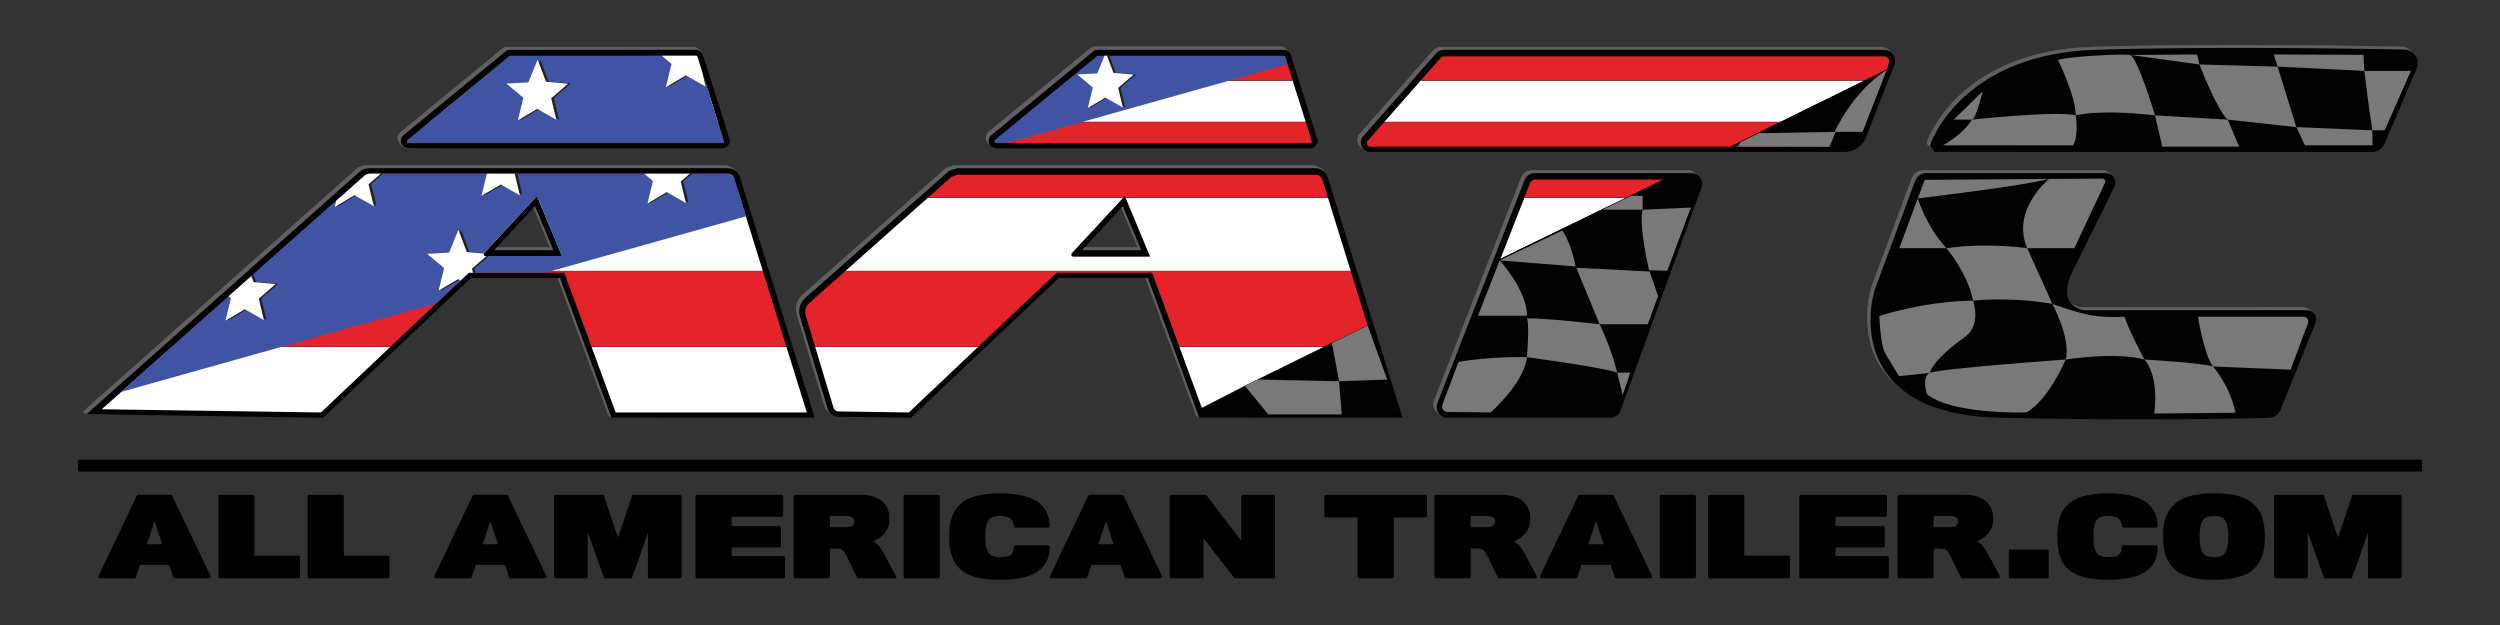 <?xml version="1.0" encoding="UTF-8"?>
<svg id="New_Vector_Outlined" data-name="New Vector Outlined" xmlns="http://www.w3.org/2000/svg" xmlns:xlink="http://www.w3.org/1999/xlink" viewBox="0 0 1152 288">
  <rect x="0" y="0" width="1152" height="288" fill="#333333" stroke="none"/>
  <defs>
    <style>
      .cls-1 {
        stroke: #606262;
      }

      .cls-1, .cls-2, .cls-3, .cls-4, .cls-5, .cls-6 {
        stroke-miterlimit: 10;
      }

      .cls-1, .cls-3, .cls-4, .cls-5 {
        stroke-width: .25px;
      }

      .cls-1, .cls-5 {
        fill: #606060;
      }

      .cls-7, .cls-2 {
        fill: #fff;
      }

      .cls-8 {
        clip-path: url(#clippath-2);
      }

      .cls-9, .cls-3 {
        fill: #020202;
      }

      .cls-2, .cls-6 {
        stroke: #221f1f;
        stroke-width: .1px;
      }

      .cls-10 {
        clip-path: url(#clippath-1);
      }

      .cls-3, .cls-4 {
        stroke: #000;
      }

      .cls-4, .cls-11 {
        fill: none;
      }

      .cls-12 {
        clip-path: url(#clippath);
      }

      .cls-13 {
        fill: #221f1f;
      }

      .cls-5 {
        stroke: #606060;
      }

      .cls-6 {
        fill: #e4232b;
      }

      .cls-14 {
        fill: #4153a3;
      }

      .cls-15 {
        fill: #7a797a;
      }
    </style>
    <clipPath id="clippath">
      <path class="cls-11" d="m458.62,64.64l46.92-38.54c.13-.1.29-.16.45-.16h85.63c.31,0,.59.2.68.5l12.13,38.54c.14.46-.2.93-.68.93h-144.68c-.67,0-.97-.84-.45-1.27Zm-86.84,125.42h-88.07l-23.68-64.39h-44.04l-68.09,64.39-101.02-1.48,120.57-107.01c.76-.67,1.64-1.53,2.65-1.53h165.66c1.36,0,2.25,1.37,2.65,2.66l33.37,107.35Zm-112.68-71.79l-11.66-27.94-24.4,26.32c-.57.62-.13,1.62.71,1.62h35.35Zm-70.9-52.36h144.68c.48,0,.83-.47.68-.93l-12.13-38.54c-.17-.38-.37-.75-.68-.75l-85.63.25c-.17,0-.33.06-.45.16l-46.92,38.54c-.52.43-.22,1.27.45,1.27Zm454.46,124.15h-88.07l-23.68-64.39h-44.04l-68.09,64.39-32.42-.48c-1.06-.02-1.99-.72-2.29-1.73l-12.79-42.48c-.62-2.07.01-4.31,1.63-5.74l65.42-58.06c.95-.36,1.8-.68,2.75-1.04h165.26c1.36,0,2.56.88,2.96,2.18l33.37,107.35Zm-112.68-71.79l-11.66-27.94-24.4,26.32c-.57.62-.13,1.62.71,1.62h35.35Zm327.39-55.64l13.04-33.35c.63-1.6-.55-3.33-2.27-3.33h-202.54c-.7,0-1.37.3-1.83.83l-33.51,38.09c-.93,1.06-.18,2.72,1.23,2.72h218.65c3.2,0,6.08-1.96,7.25-4.95Zm-190.33,127.43h75.08c.94,0,1.79-.59,2.11-1.48l37.35-102.83c.53-1.46-.55-3.01-2.11-3.01h-72.24c-.92,0-1.75.57-2.09,1.43l-40.19,102.83c-.57,1.47.51,3.06,2.09,3.06Zm426.07-122.48c1.44,0,2.73-.86,3.3-2.18l14.75-34.57c1-2.34-.66-4.94-3.2-4.99-19.72-.37-90.49-1.52-142.24.11-56.25,1.77-71.38,36.02-73.3,41.02-.12.32.14.61.49.61h200.2Zm-205.44,15.17c-1.13,0-2.14.7-2.54,1.77l-18.59,50.02s-17.27,53.8,54.77,55.52c63.78,1.53,113.64.35,124.23.06,1.31-.04,2.4-.84,2.89-2.06l16.09-40.01c.41-1.03-.34-2.15-1.46-2.15h-103.26s-16.78-2.47-6.91-22.2c7.87-15.74,16.05-32.41,19.04-38.53.56-1.14-.29-2.42-1.55-2.42h-82.71Z"/>
    </clipPath>
    <clipPath id="clippath-1">
      <path class="cls-11" d="m458.62,64.39l46.92-38.54c.13-.1.29-.16.45-.16h85.63c.31,0,.59.2.68.5l12.13,38.79c.14.46-.2.93-.68.93h-144.15c-.53,0-1.04.1-1.28-.26-.25-.37-.04-.95.3-1.26Zm-86.76,125.67h-88.07l-23.68-64.39h-44.04c-4.99,4.7-9.97,9.39-14.96,14.09-17.71,16.68-35.42,33.36-53.13,50.05-33.67-.49-67.35-.99-101.02-1.48l120.57-107.01c.76-.67,1.79-1.27,2.8-1.27h165.51c1.36,0,2.07.64,2.47,1.93l33.55,108.08Zm-112.95-72.04l-11.47-27.68-24.17,26.07c-.57.62-.37,1.62.47,1.62h35.16Zm-70.71-52.11h144.68c.48,0,.83-.47.68-.93l-12.2-38.85c-.09-.3-.3-.44-.61-.44h-85.63c-.17,0-.33.06-.45.16l-46.92,38.79c-.52.43-.22,1.27.45,1.27Zm454.46,123.9h-88.07l-23.68-64.39h-44.04l-68.09,64.39-32.42-.48c-1.06-.02-1.99-.72-2.29-1.73l-12.79-42.48c-.62-2.07.01-4.31,1.63-5.74l65.42-58.06c.95-.36,1.8-.68,2.75-1.04h165.26c1.36,0,2.56.88,2.96,2.18l33.37,107.35Zm-112.68-71.79l-11.66-27.94-24.4,26.32c-.57.62-.13,1.62.71,1.62h35.35Zm327.39-55.64l13.04-33.35c.63-1.6-.55-3.33-2.27-3.33h-202.54c-.7,0-1.37.3-1.83.83l-33.51,38.09c-.93,1.06-.18,2.72,1.23,2.72h218.65c3.2,0,6.08-1.96,7.25-4.95Zm-190.33,127.43h75.08c.94,0,1.79-.59,2.11-1.48l37.35-102.83c.53-1.46-.55-3.01-2.11-3.01h-72.24c-.92,0-1.75.57-2.09,1.43l-40.19,102.83c-.57,1.47.51,3.06,2.09,3.06Zm426.07-122.48c1.44,0,2.73-.86,3.3-2.18l14.75-34.57c1-2.34-.66-4.94-3.2-4.99-19.72-.37-90.49-1.52-142.24.11-56.25,1.77-71.38,36.02-73.3,41.02-.12.32.14.61.49.61h200.2Zm-205.44,15.17c-1.13,0-2.14.7-2.54,1.77l-18.59,50.02s-17.27,53.8,54.77,55.52c63.78,1.53,113.64.35,124.23.06,1.31-.04,2.4-.84,2.89-2.06l16.09-40.01c.41-1.03-.34-2.15-1.46-2.15h-103.26s-16.78-2.47-6.91-22.2c7.87-15.74,16.05-32.41,19.04-38.53.56-1.14-.29-2.42-1.55-2.42h-82.71Z"/>
    </clipPath>
    <clipPath id="clippath-2">
      <path class="cls-3" d="m1065.75,147.8l-16.09,40.01c-.49,1.22-1.58,2.02-2.89,2.06-10.59.29-60.44,1.47-124.23-.06-72.04-1.73-54.77-55.52-54.77-55.52l18.59-50.02c.39-1.06,1.41-1.76,2.54-1.76h82.71c1.26,0,2.11,1.29,1.55,2.42-2.99,6.11-11.17,22.79-19.04,38.53-9.87,19.74,6.91,22.2,6.91,22.2h103.26c1.11,0,1.87,1.12,1.46,2.15Zm43.44-122.22c-19.72-.37-90.49-1.52-142.24.11-56.25,1.77-71.38,36.02-73.3,41.02-.12.32.14.61.49.61h200.2c1.44,0,2.73-.86,3.3-2.18l14.75-34.57c1-2.34-.66-4.94-3.2-4.99Zm-328.49,56.91h-13.48l-77.18,37.49-25.49,65.09c-.57,1.47,2.15,4.73,3.73,4.73h75.08c.94,0,1.79-.59,2.11-1.48l37.35-102.83c.53-1.46-.55-3.01-2.11-3.01Zm17.32-15.17h53.35c3.2,0,6.08-1.96,7.25-4.95l12.06-30.85-72.66,35.79Zm-244.59,120.98l1.07,2.67h57.69l32.68.28-14.67-41.25-55.19,27.19-21.58,11.11Z"/>
    </clipPath>
  </defs>
  <g>
    <g>
      <path d="m80.53,266.47c-.31,0-.59-.2-.69-.49l-1.9-5.69h-13.44l-1.9,5.69c-.1.3-.38.49-.69.49h-15.86c-.25,0-.48-.13-.61-.34s-.15-.47-.04-.7l17.66-37.01c.12-.25.37-.41.65-.41h14.96c.28,0,.53.16.65.41l17.71,37c.11.22.09.49-.04.7s-.36.34-.61.34h-15.86Zm-5.77-15.67l-3.54-10.54-3.54,10.54h7.08Z"/>
      <path d="m1091.87,266.47c-.4,0-.72-.32-.72-.72v-20.17l-7.26,20.42c-.1.29-.38.48-.68.48h-11.73c-.31,0-.58-.19-.68-.48l-7.37-20.74v20.49c0,.4-.32.72-.72.72h-14.06c-.4,0-.72-.32-.72-.72v-37c0-.4.32-.72.72-.72h21.57c.31,0,.59.2.69.49l6.45,19.21,6.45-19.21c.1-.29.38-.49.69-.49h21.46c.4,0,.72.32.72.72v37c0,.4-.32.72-.72.72h-14.06Z"/>
      <path d="m101.29,266.47c-.4,0-.72-.32-.72-.72v-37c0-.4.32-.72.72-.72h15.23c.4,0,.72.32.72.72v27.29h20.32c.4,0,.72.32.72.72v8.99c0,.4-.32.72-.72.72h-36.27Z"/>
      <path d="m142.47,266.47c-.4,0-.72-.32-.72-.72v-37c0-.4.32-.72.72-.72h15.23c.4,0,.72.32.72.72v27.29h20.32c.4,0,.72.32.72.72v8.99c0,.4-.32.72-.72.72h-36.26Z"/>
      <path d="m235.27,266.47c-.31,0-.59-.2-.69-.49l-1.9-5.69h-13.44l-1.9,5.69c-.1.3-.38.49-.69.49h-15.86c-.25,0-.48-.13-.61-.34s-.15-.47-.04-.7l17.66-37c.12-.25.37-.41.65-.41h14.96c.28,0,.53.16.65.41l17.71,37c.11.22.09.49-.04.7s-.36.34-.61.34h-15.86Zm-5.77-15.67l-3.54-10.54-3.54,10.54h7.08Z"/>
      <path d="m299.28,266.47c-.4,0-.72-.32-.72-.72v-20.18l-7.26,20.42c-.1.29-.38.48-.68.48h-11.73c-.31,0-.58-.19-.68-.48l-7.37-20.74v20.5c0,.4-.32.72-.72.72h-14.06c-.4,0-.72-.32-.72-.72v-37c0-.4.32-.72.72-.72h21.57c.31,0,.59.2.69.49l6.45,19.21,6.45-19.21c.1-.29.38-.49.69-.49h21.46c.4,0,.72.32.72.72v37c0,.4-.32.72-.72.72h-14.06Z"/>
      <path d="m321.19,266.47c-.4,0-.72-.32-.72-.72v-37c0-.4.32-.72.72-.72h38.96c.4,0,.72.32.72.72v8.67c0,.4-.32.72-.72.72h-23.01v4.31h22.01c.4,0,.72.32.72.72v8.36c0,.4-.32.72-.72.72h-22.01v4h23.86c.4,0,.72.32.72.72v8.77c0,.4-.32.72-.72.72h-39.81Z"/>
      <path d="m395.56,266.47c-.28,0-.53-.16-.65-.41l-4.81-9.89c-1.54-3.18-2.36-3.45-5.85-3.45h-1.86v13.03c0,.4-.32.72-.72.72h-15.23c-.4,0-.72-.32-.72-.72v-37c0-.4.32-.72.72-.72h30.08c8.61,0,13.36,3.97,13.36,11.19,0,4.61-2.59,8.11-7.51,10.2,1.9,1.15,3.39,2.81,4.62,5.11l5.87,10.89c.12.22.11.5-.02.71s-.37.35-.62.35h-16.65Zm-5.81-23.55c2.64,0,3.98-.88,3.98-2.61s-1.34-2.5-3.98-2.5h-7.37v5.11h7.37Z"/>
      <rect x="416.39" y="228.02" width="16.67" height="38.45" rx=".72" ry=".72"/>
      <path d="m460.86,267.16c-16.92,0-23.51-5.58-23.51-19.91s7.03-19.92,23.51-19.92c15.09,0,22.56,4.93,22.82,15.08,0,.2-.07.38-.21.52-.14.14-.32.22-.52.22h-15.02c-.38,0-.69-.29-.72-.67-.25-3.35-2.08-4.72-6.31-4.72-4.67,0-6.89,1.41-6.89,9.43s2.22,9.53,6.89,9.53,5.98-.94,6.25-4.78c.03-.38.34-.67.72-.67h15.12c.19,0,.38.08.52.22.14.14.21.33.21.52-.2,10.33-7.47,15.14-22.87,15.14Z"/>
      <path d="m518.95,266.47c-.31,0-.59-.2-.69-.49l-1.9-5.69h-13.44l-1.9,5.69c-.1.3-.38.49-.69.49h-15.86c-.25,0-.48-.13-.61-.34s-.15-.47-.04-.7l17.66-37c.12-.25.37-.41.65-.41h14.96c.28,0,.53.16.65.41l17.71,37c.11.22.09.49-.04.7s-.36.34-.61.34h-15.86Zm-5.77-15.67l-3.54-10.54-3.54,10.54h7.08Z"/>
      <path d="m569.26,266.47c-.22,0-.43-.1-.57-.28l-14.14-18.21v17.77c0,.4-.32.72-.72.72h-14.11c-.4,0-.72-.32-.72-.72v-37c0-.4.32-.72.72-.72h15.7c.23,0,.44.11.57.28l15.99,20.88v-20.44c0-.4.32-.72.72-.72h14.11c.4,0,.72.32.72.72v37c0,.4-.32.72-.72.72h-17.55Z"/>
      <path d="m626.31,266.47c-.4,0-.72-.32-.72-.72v-27.3h-14.6c-.4,0-.72-.32-.72-.72v-8.98c0-.4.32-.72.72-.72h45.83c.4,0,.72.32.72.72v8.98c0,.4-.32.72-.72.72h-14.56v27.3c0,.4-.32.72-.72.72h-15.23Z"/>
      <path d="m690.86,266.47c-.28,0-.53-.16-.65-.41l-4.81-9.89c-1.54-3.18-2.36-3.45-5.85-3.45h-1.87v13.03c0,.4-.32.72-.72.72h-15.23c-.4,0-.72-.32-.72-.72v-37c0-.4.32-.72.72-.72h30.08c8.62,0,13.36,3.97,13.36,11.19,0,4.61-2.59,8.11-7.51,10.2,1.9,1.15,3.39,2.81,4.62,5.11l5.87,10.89c.12.22.11.5-.02.71s-.37.35-.62.35h-16.65Zm-5.82-23.55c2.64,0,3.98-.88,3.98-2.61s-1.34-2.5-3.98-2.5h-7.36v5.11h7.36Z"/>
      <path d="m744.77,266.47c-.31,0-.59-.2-.69-.49l-1.9-5.69h-13.44l-1.9,5.69c-.1.3-.38.49-.69.49h-15.86c-.25,0-.48-.13-.61-.34s-.15-.47-.04-.7l17.66-37c.12-.25.37-.41.65-.41h14.96c.28,0,.53.16.65.41l17.71,37c.11.22.09.49-.04.7s-.36.34-.61.34h-15.86Zm-5.77-15.67l-3.54-10.54-3.54,10.54h7.08Z"/>
      <rect x="764.8" y="228.02" width="16.67" height="38.45" rx=".72" ry=".72"/>
      <path d="m787.81,266.47c-.4,0-.72-.32-.72-.72v-37c0-.4.32-.72.72-.72h15.23c.4,0,.72.32.72.72v27.29h20.32c.4,0,.72.32.72.72v8.99c0,.4-.32.72-.72.72h-36.26Z"/>
      <path d="m829.83,266.47c-.4,0-.72-.32-.72-.72v-37c0-.4.32-.72.72-.72h38.96c.4,0,.72.32.72.72v8.67c0,.4-.32.72-.72.72h-23.01v4.31h22.01c.4,0,.72.32.72.72v8.36c0,.4-.32.72-.72.72h-22.01v4h23.85c.4,0,.72.32.72.72v8.77c0,.4-.32.72-.72.72h-39.8Z"/>
      <path d="m904.21,266.47c-.28,0-.53-.16-.65-.41l-4.81-9.89c-1.54-3.18-2.36-3.45-5.85-3.45h-1.87v13.02c0,.4-.32.72-.72.72h-15.23c-.4,0-.72-.32-.72-.72v-37c0-.4.32-.72.72-.72h30.08c8.62,0,13.36,3.97,13.36,11.19,0,4.61-2.59,8.11-7.51,10.2,1.9,1.15,3.39,2.81,4.62,5.11l5.87,10.89c.12.22.11.5-.02.71s-.37.35-.62.35h-16.65Zm-5.82-23.55c2.64,0,3.98-.88,3.98-2.61s-1.34-2.5-3.98-2.5h-7.36v5.11h7.36Z"/>
      <rect x="925.67" y="253.24" width="18.37" height="13.24" rx=".72" ry=".72"/>
      <path d="m971.46,267.16c-16.92,0-23.51-5.58-23.51-19.91s7.03-19.92,23.51-19.92c15.09,0,22.56,4.93,22.82,15.08,0,.2-.07.38-.21.52-.14.14-.32.22-.52.22h-15.02c-.38,0-.69-.29-.72-.67-.25-3.35-2.08-4.72-6.31-4.72-4.67,0-6.89,1.41-6.89,9.43s2.22,9.53,6.89,9.53,5.98-.94,6.25-4.78c.03-.38.34-.67.72-.67h15.12c.19,0,.38.08.52.22.14.14.21.33.21.52-.21,10.33-7.48,15.14-22.88,15.14Z"/>
      <path d="m1020.25,267.16c-16.7,0-23.51-5.77-23.51-19.91s7.03-19.92,23.51-19.92,23.4,5.77,23.4,19.92-6.78,19.91-23.4,19.91Zm-.05-29.39c-4.39,0-6.63,1.46-6.63,9.43s2.23,9.53,6.63,9.53,6.63-1.47,6.63-9.53-2.23-9.43-6.63-9.43Z"/>
    </g>
    <rect x="36" y="211.8" width="1080" height="5.48"/>
  </g>
  <g>
    <g>
      <g>
        <path class="cls-1" d="m594.25,24.44c-.98-1-2.46-2.94-3.95-2.94h-85.62s0,0-.01,0l-.53.06c-.58.07-1.13.3-1.59.67l-46.97,38.58c-1.35,1.1-1.69,3.09-.65,4.61.66.97,2.2,2.23,3.58,2.52l144.77.17c.28,0,.57-.09.86-.25,1.43-.76,2.18-2.39,1.97-4v-.07"/>
        <path class="cls-1" d="m333.99,76.29h-165.26c-1.68,0-3.29.62-4.55,1.73l-125.8,111.65s1.44,1.13,1.45,1.13c53.25.77,103.74.41,107.67.47,22.7-21.47,45.4-42.93,68.1-64.4h41.06l23.68,64.39s1.45,1.11,1.45,1.11c30.94-.02,61.27-1.13,92.2-1.11-11.49-36.96-22.97-73.92-34.46-110.87-.76-2.45-2.99-4.09-5.55-4.09Zm-80.43,37.74h-27.26l18.8-20.28,8.46,20.28Z"/>
        <path class="cls-1" d="m187.43,68.25l145.07-1.7c1.09,0,1.04.03,1.69-.86l.91-1.74-11.41-39.25c-.46-1.42-2.91-2.99-4.41-2.99h-85.62l-.34.04c-.7.08-1.37.36-1.92.81l-46.84,38.46h0c-1.11.92-1.53,2.45-1.05,3.81.49,1.36,2.48,3.42,3.93,3.42Z"/>
        <path class="cls-1" d="m604.85,76.29h-165.25l-3.72,1.23-66.26,58.57c-2.4,2.13-3.35,5.49-2.42,8.56l12.79,42.48c.65,2.15,2.61,3.62,4.85,3.66l33.52.49,68.1-64.4h41.06l23.68,64.39c.28.27,1.1.83,1.46,1.11,30.91,0,61.28-1.11,92.19-1.11-11.24-36.91-22.48-73.82-33.72-110.72-.76-2.45-3.74-4.24-6.3-4.24Zm-80.42,37.74h-27.27l18.8-20.28,8.46,20.28Z"/>
        <path class="cls-5" d="m870.92,23.96c-.96-1.41-2.55-2.25-4.26-2.25h-202.54c-1.47,0-2.88.63-3.87,1.75l-33.51,38.08c-1.15,1.3-1.42,3.09-.71,4.67s2.55,3.21,4.28,3.21l218.34-.65c4.35,0,8.19-2.62,9.78-6.67l13.04-33.36c.62-1.59.41-3.37-.55-4.79Z"/>
        <path class="cls-1" d="m777.99,78.51h-72.24c-2.06,0-3.87,1.24-4.62,3.15l-40.18,102.83c-.6,1.52-.41,3.24.51,4.6.62.92,2.93,2.53,3.32,2.74.97.51.33-.57.77-.57h75.08c2.09,0,3.96-1.32,4.66-3.26l37.35-102.83c.55-1.52,1.61-1.92.68-3.25-.92-1.32-3.72-3.4-5.34-3.4Z"/>
        <path class="cls-1" d="m1111.87,24.44c-1.73-1.73-3.25-2.81-5.34-2.85-20.29-.39-90.52-1.54-142.37.11-58.4,1.84-74.15,38.58-75.76,42.78l-.46,1.72,3.52,3.59,200.17-1.03c2.53,0,4.8-1.5,5.8-3.83l14.75-34.57c.83-1.94,1.18-4.44-.31-5.93Z"/>
        <path class="cls-1" d="m1061.57,141.66l-102.85.03s-4.88-.82-6.83-4.62c-1.62-3.16-.95-7.89,1.95-13.69,7.87-15.75,16.06-32.43,19.05-38.54.67-1.37,1.39-2.81.33-3.9-1.17-1.19-2.77-2.44-4.32-2.44h-82.71c-2.25,0-4.29,1.42-5.09,3.53l-18.62,50.14c-.28.87-6.72,21.55,5.32,38.48,9.29,13.06,26.77,19.99,51.97,20.59,24.1.58,46.18.77,64.95.77,29.72,0,51.19-.49,59.42-.71,2.39-.07,4.43-1.51,5.33-3.76l16.09-40.01c.53-1.32,1.23-2.47.21-3.46-1.15-1.12-2.76-2.42-4.19-2.42Z"/>
      </g>
      <g>
        <path class="cls-9" d="m459.18,68.34h144.51c1.08,0,2.12-.52,2.76-1.4l.53-1c.25-.48.3-1.04.14-1.56l-12.29-39.06c-.46-1.42-1.77-2.38-3.27-2.38h-85.63s-1.39.16-1.39.16c-.02,0-.04.01-.05.02l-47.64,39.13c-1.35,1.1-1.69,3.09-.65,4.61.66.97,1.82,1.47,2.99,1.47Zm141.78-5.43h-.31"/>
        <path class="cls-9" d="m335.4,77.52h-165.26c-1.68,0-3.29.62-4.55,1.73l-125.8,111.65,109.12,1.6,68.1-64.4h41.06l23.68,64.39h93.65l-34.46-110.87c-.76-2.45-2.99-4.09-5.55-4.09Zm-80.43,37.75h-27.26l18.8-20.28,8.46,20.28Z"/>
        <path class="cls-9" d="m188.34,68.34h144.49c1.09,0,2.13-.53,2.77-1.41l.63-1.2c.18-.34.22-.75.1-1.12l-12.37-39.28c-.46-1.42-1.77-2.38-3.27-2.38h-85.09l-1.05.06-.87.1s-.03,0-.05.02l-47.66,39.13h0c-1.35,1.11-1.68,3.11-.62,4.63.67.96,1.83,1.45,3,1.45Z"/>
        <path class="cls-9" d="m606.27,77.52h-165.25l-3.72,1.23-66.26,58.57c-2.4,2.13-3.35,5.49-2.42,8.56l12.79,42.48c.65,2.15,2.61,3.62,4.85,3.66l33.52.49,68.1-64.4h41.06l23.68,64.39h93.65l-34.46-110.87c-.76-2.45-2.99-4.09-5.56-4.09Zm-80.42,37.75h-27.27l18.8-20.28,8.46,20.28Z"/>
        <path class="cls-9" d="m872.34,25.19c-.96-1.41-2.55-2.25-4.26-2.25h-202.54c-1.47,0-2.88.63-3.87,1.75l-33.51,38.08c-1.15,1.3-1.42,3.09-.71,4.67s2.23,2.56,3.97,2.56h218.65c4.35,0,8.19-2.62,9.78-6.67l13.04-33.36c.62-1.59.41-3.37-.55-4.79Z"/>
        <path class="cls-9" d="m779.4,79.75h-72.24c-2.06,0-3.87,1.24-4.62,3.15l-40.18,102.83c-.6,1.52-.41,3.24.51,4.6.92,1.35,2.46,2.16,4.1,2.16h75.08c2.09,0,3.96-1.32,4.66-3.26l37.35-102.83c.55-1.52.33-3.21-.6-4.54-.92-1.32-2.44-2.11-4.06-2.11Z"/>
        <path class="cls-9" d="m1113.09,25.7c-1.13-1.76-3.06-2.83-5.15-2.87-20.29-.39-90.52-1.54-142.37.11-58.4,1.84-74.15,38.58-75.76,42.78l-.46,1.72,2.07,2.56h201.62c2.53,0,4.8-1.5,5.8-3.83l14.75-34.57c.83-1.94.64-4.14-.5-5.91Z"/>
        <path class="cls-9" d="m1062.99,142.9l-102.85.03s-4.88-.82-6.83-4.62c-1.62-3.16-.95-7.89,1.95-13.69,7.87-15.75,16.06-32.43,19.05-38.54.67-1.37.59-2.96-.21-4.25-.82-1.31-2.23-2.09-3.78-2.09h-82.71c-2.25,0-4.29,1.42-5.09,3.53l-18.62,50.14c-.28.87-6.72,21.55,5.32,38.48,9.29,13.06,26.77,19.99,51.97,20.59,24.1.58,46.18.77,64.95.77,29.72,0,51.19-.49,59.42-.71,2.39-.07,4.43-1.51,5.33-3.76l16.09-40.01c.53-1.32.37-2.82-.42-4-.8-1.18-2.13-1.88-3.55-1.88Z"/>
      </g>
    </g>
    <g class="cls-12">
      <rect class="cls-2" x="41.39" y="159.79" width="623.7" height="30.29"/>
      <rect class="cls-2" x="41.39" y="91.12" width="747.73" height="33.77"/>
      <rect class="cls-2" x="41.39" y="37.08" width="824.33" height="19.14"/>
      <rect class="cls-6" x="41.39" y="124.89" width="674.31" height="34.9"/>
      <rect class="cls-6" x="41.39" y="56.22" width="779.75" height="34.9"/>
      <rect class="cls-6" x="41.39" y="24.7" width="836.18" height="12.38"/>
    </g>
    <g class="cls-10">
      <path class="cls-14" d="m55.88,180.56L629.83,19.34l-400.32,5.36s-60.95,52.34-63.91,54.56c-2.96,2.22-109.71,101.3-109.71,101.3Z"/>
      <g id="Star_Group_2" data-name="Star Group 2">
        <path class="cls-13" d="m322.09,25.43s.62,3.76.7,4.19l2.32,8.27c.03.11.49,1.49.39,1.43l-8.14-4.67s-.09-.02-.13,0l-8.94,5.27c-.1.06-.21-.03-.19-.14l2.55-10.37s0-.09-.04-.13c-.03-.02-4.39-3.69-4.41-3.71"/>
        <path class="cls-7" d="m321.53,25.69s.18.24.17.24c0,0,1.06,3.71,1.05,3.74,0,.02,0,.04,0,.07l2.36,9.91c.03.11-.09.19-.18.14l-8.78-5.03s-.09-.02-.13,0l-8.94,5.27c-.1.06-.21-.03-.19-.14l2.55-10.37s0-.1-.04-.13c-.12-.1-4.29-3.61-4.41-3.71"/>
        <g>
          <path class="cls-13" d="m239.88,55.08l2.46-10.02s0-.09-.04-.12l-7.55-6.34c-.08-.07-.04-.21.07-.21l9.77-.56s.09-.03.11-.08l4.11-10.1c.04-.1.19-.1.23,0l3.73,9.86s.06.07.1.08l9.84.84c.11,0,.15.14.07.21l-7.54,6.51s-.05.08-.04.12l2.28,9.57c.02.1-.09.19-.18.13l-8.48-4.86s-.08-.02-.12,0l-8.63,5.09c-.09.05-.2-.03-.18-.13Z"/>
          <path class="cls-7" d="m238.7,55.17l2.46-10.02s0-.09-.04-.12l-7.55-6.34c-.08-.07-.04-.21.07-.21l9.77-.56s.09-.03.11-.08l4.11-10.1c.04-.1.19-.1.23,0l3.73,9.86s.06.07.1.08l9.84.84c.11,0,.15.14.07.21l-7.54,6.51s-.05.08-.04.12l2.28,9.57c.02.1-.09.19-.18.13l-8.48-4.86s-.08-.02-.12,0l-8.63,5.09c-.09.05-.2-.03-.18-.13Z"/>
        </g>
        <g>
          <path class="cls-13" d="m238.44,79.99s-.05.08-.04.12l2.28,9.57c.02.1-.09.19-.18.13l-8.48-4.86s-.08-.02-.12,0l-8.63,5.09c-.09.05-.2-.03-.18-.13l2.46-10.02s0-.09-.04-.12"/>
          <path class="cls-7" d="m237.26,80.08s-.05.08-.04.12l2.28,9.57c.02.1-.09.19-.18.13l-8.48-4.86s-.08-.02-.12,0l-8.63,5.09c-.09.05-.2-.03-.18-.13l2.46-10.02s0-.09-.04-.12"/>
        </g>
        <g>
          <path class="cls-13" d="m203.36,133.53l2.46-10.02s0-.09-.04-.12l-7.55-6.34c-.08-.07-.04-.21.07-.21l9.77-.56s.09-.03.11-.08l4.11-10.1c.04-.1.19-.1.23,0l3.73,9.86s.06.07.1.08l9.84.84c.11,0,.15.14.07.21l-7.54,6.51s-.05.08-.04.12l2.28,9.57c.02.1-.09.19-.18.13l-8.48-4.86s-.08-.02-.12,0l-8.63,5.09c-.09.05-.2-.03-.18-.13Z"/>
          <path class="cls-7" d="m202.18,133.63l2.46-10.02s0-.09-.04-.12l-7.55-6.34c-.08-.07-.04-.21.07-.21l9.77-.56s.09-.03.11-.08l4.11-10.1c.04-.1.19-.1.23,0l3.73,9.86s.06.07.1.08l9.84.84c.11,0,.15.14.07.21l-7.54,6.51s-.05.08-.04.12l2.28,9.57c.02.1-.09.19-.18.13l-8.48-4.86s-.08-.02-.12,0l-8.63,5.09c-.09.05-.2-.03-.18-.13Z"/>
        </g>
        <g>
          <path class="cls-13" d="m299.58,93.43l2.46-10.02s0-.09-.04-.12l-7.55-6.34c-.08-.07-.04-.21.07-.21l9.77-.56s.09-.03.11-.08l4.11-10.1c.04-.1.19-.1.23,0l3.73,9.86s.06.07.1.08l9.84.84c.11,0,.15.14.07.21l-7.54,6.51s-.05.08-.04.12l2.28,9.57c.02.1-.09.19-.18.13l-8.48-4.86s-.08-.02-.12,0l-8.63,5.09c-.09.05-.2-.03-.18-.13Z"/>
          <path class="cls-7" d="m298.4,93.53l2.46-10.02s0-.09-.04-.12l-7.55-6.34c-.08-.07-.04-.21.07-.21l9.77-.56s.09-.03.11-.08l4.11-10.1c.04-.1.19-.1.23,0l3.73,9.86s.06.07.1.08l9.84.84c.11,0,.15.14.07.21l-7.54,6.51s-.05.08-.04.12l2.28,9.57c.02.1-.09.19-.18.13l-8.48-4.86s-.08-.02-.12,0l-8.63,5.09c-.09.05-.2-.03-.18-.13Z"/>
        </g>
        <g>
          <path class="cls-13" d="m105.12,147.4l2.46-10.02s0-.09-.04-.12l-7.55-6.34c-.08-.07-.04-.21.07-.21l9.77-.56s.09-.03.11-.08l4.11-10.1c.04-.1.19-.1.23,0l3.73,9.86s.06.07.1.08l9.84.84c.11,0,.15.14.07.21l-7.54,6.51s-.05.08-.04.12l2.28,9.57c.02.1-.09.19-.18.13l-8.48-4.86s-.08-.02-.12,0l-8.63,5.09c-.09.05-.2-.03-.18-.13Z"/>
          <path class="cls-7" d="m103.94,147.5l2.46-10.02s0-.09-.04-.12l-7.55-6.34c-.08-.07-.04-.21.07-.21l9.77-.56s.09-.03.11-.08l4.11-10.1c.04-.1.19-.1.23,0l3.73,9.86s.06.07.1.08l9.84.84c.11,0,.15.14.07.21l-7.54,6.51s-.05.08-.04.12l2.28,9.57c.02.1-.09.19-.18.13l-8.48-4.86s-.08-.02-.12,0l-8.63,5.09c-.09.05-.2-.03-.18-.13Z"/>
        </g>
        <g>
          <path class="cls-13" d="m502.37,49.45l2.25-9.16s0-.08-.04-.11l-6.9-5.79c-.08-.06-.04-.19.06-.19l8.92-.51s.08-.03.1-.07l3.75-9.23c.04-.09.17-.09.21,0l3.41,9.01s.05.07.09.07l8.99.77c.1,0,.14.13.06.19l-6.89,5.94s-.04.07-.04.11l2.08,8.75c.02.09-.08.17-.16.12l-7.75-4.44s-.08-.02-.11,0l-7.89,4.66c-.08.05-.19-.03-.16-.12Z"/>
          <path class="cls-7" d="m501.3,49.54l2.25-9.16s0-.08-.04-.11l-6.9-5.79c-.08-.06-.04-.19.06-.19l8.92-.51s.08-.03.1-.07l3.75-9.23c.04-.09.17-.09.21,0l3.41,9.01s.05.07.09.07l8.99.77c.1,0,.14.13.06.19l-6.89,5.94s-.04.07-.04.11l2.08,8.75c.02.09-.08.17-.16.12l-7.75-4.44s-.08-.02-.11,0l-7.89,4.66c-.08.05-.19-.03-.16-.12Z"/>
        </g>
        <g>
          <path class="cls-13" d="m155.53,94.98l2.43-10.2s0-.09-.04-.12l-7.72-6.39c-.09-.07-.04-.21.07-.22l9.92-.63s.09-.03.11-.08l4.11-10.29c.04-.1.19-.1.23,0l3.86,10s.06.07.11.08l10.01.79c.11,0,.15.14.07.22l-7.62,6.66s-.05.08-.04.12l2.38,9.71c.03.1-.09.19-.18.14l-8.66-4.89s-.09-.02-.12,0l-8.74,5.24c-.09.06-.21-.03-.18-.13Z"/>
          <path class="cls-7" d="m154.33,95.09l2.43-10.2s0-.09-.04-.12l-7.72-6.39c-.09-.07-.04-.21.07-.22l9.92-.63s.09-.03.11-.08l4.11-10.29c.04-.1.19-.1.23,0l3.86,10s.06.07.11.08l10.01.79c.11,0,.15.14.07.22l-7.62,6.66s-.05.08-.04.12l2.38,9.71c.03.1-.09.19-.18.14l-8.66-4.89s-.09-.02-.12,0l-8.74,5.24c-.09.06-.21-.03-.18-.13Z"/>
        </g>
      </g>
    </g>
    <g>
      <path class="cls-9" d="m1065.75,147.8l-16.09,40.01c-.49,1.22-1.58,2.02-2.89,2.06-10.59.29-60.44,1.47-124.23-.06-72.04-1.73-54.77-55.52-54.77-55.52l18.59-50.02c.39-1.06,1.41-1.76,2.54-1.76h82.71c1.26,0,2.11,1.29,1.55,2.42-2.99,6.11-11.17,22.79-19.04,38.53-9.87,19.74,6.91,22.2,6.91,22.2h103.26c1.11,0,1.87,1.12,1.46,2.15Zm43.44-122.22c-19.72-.37-90.49-1.52-142.24.11-56.25,1.77-71.38,36.02-73.3,41.02-.12.32.14.61.49.61h200.2c1.44,0,2.73-.86,3.3-2.18l14.75-34.57c1-2.34-.66-4.94-3.2-4.99Zm-328.49,56.91h-13.48l-77.18,37.49-25.49,65.09c-.57,1.47,2.15,4.73,3.73,4.73h75.08c.94,0,1.79-.59,2.11-1.48l37.35-102.83c.53-1.46-.55-3.01-2.11-3.01Zm17.32-15.17h53.35c3.2,0,6.08-1.96,7.25-4.95l12.06-30.85-72.66,35.79Zm-244.59,120.98l1.07,2.67h57.69l32.68.28-14.67-41.25-55.19,27.19-21.58,11.11Z"/>
      <g class="cls-8">
        <polygon class="cls-3" points="557.43 190.83 870.47 24.84 1112.68 24.84 1051.32 190.83 557.43 190.83"/>
      </g>
      <path class="cls-4" d="m1065.75,147.8l-16.09,40.01c-.49,1.22-1.58,2.02-2.89,2.06-10.59.29-60.44,1.47-124.23-.06-72.04-1.73-54.77-55.52-54.77-55.52l18.59-50.02c.39-1.06,1.41-1.76,2.54-1.76h82.71c1.26,0,2.11,1.29,1.55,2.42-2.99,6.11-11.17,22.79-19.04,38.53-9.87,19.74,6.91,22.2,6.91,22.2h103.26c1.11,0,1.87,1.12,1.46,2.15Zm43.44-122.22c-19.72-.37-90.49-1.52-142.24.11-56.25,1.77-71.38,36.02-73.3,41.02-.12.32.14.61.49.61h200.2c1.44,0,2.73-.86,3.3-2.18l14.75-34.57c1-2.34-.66-4.94-3.2-4.99Zm-328.49,56.91h-13.48l-77.18,37.49-25.49,65.09c-.57,1.47,2.15,4.73,3.73,4.73h75.08c.94,0,1.79-.59,2.11-1.48l37.35-102.83c.53-1.46-.55-3.01-2.11-3.01Zm17.32-15.17h53.35c3.2,0,6.08-1.96,7.25-4.95l12.06-30.85-72.66,35.79Zm-244.59,120.98l1.07,2.67h57.69l32.68.28-14.67-41.25-55.19,27.19-21.58,11.11Z"/>
    </g>
    <polygon class="cls-15" points="751.21 171.7 745.18 171.7 747.73 182.07 751.21 171.7"/>
    <path class="cls-15" d="m573.69,177.83l5.95-2.93,37.4.77,1.23,15.3h-33.8l-10.79-13.13Zm40.05-19.73l3.3,17.57,22.2-.77-9.04-24.91-16.46,8.11Zm58.31,8.7l-7.34,19.56c-.63,1.67.6,3.46,2.38,3.48l19.84.21s15.46-13.63,16.7-25.47c0,0-16.78-.49-31.58,2.22Zm31.58-20.09s1.23,2.2,0,17.87c0,0,36.12,4.89,41.55,7.11,0,0-2.15-9.95-8.07-22.28,0,0-25.33-2.94-33.47-2.7Zm22.7-23.33l10.78,26.03h22.2l4.73-13.01-3.9-11.29-33.8-1.73Zm-45.26,22.1h22.57c0-11.84-12.6-25.5-12.6-25.5l-9.97,25.5Zm9.97-25.5l35.05,2.8c-2.47-11.84-6.17-16.53-6.17-16.53l-28.88,13.72Zm47.47-23.35h18.42v-6.41h-5.4l-13.02,6.41Zm18.42,0c-1.97,6.91,2.96,27.88,2.96,27.88l8.39.25,10.85-29.11-22.2.99Zm86.08-28.95l2.82-6.92-35.29.62-8.33,3.98-1.67,2.2,42.46.11Zm26.45-35.56c-16.28,10.61-24.01,28.64-24.01,28.64h12.83l11.18-28.64Zm5.72,82.24h21.72c-9.37-10.11-13.19-22.94-13.19-22.94l-8.52,22.94Zm8.52-22.94s46.94-5.5,60.51-8.96c0,0-17.71,14.38-10.06,31.9h21.71l14.13-30.12c.43-.91-.24-1.95-1.24-1.95l-81.82.57-3.23,8.56Zm13.19,22.94s9.62,11.1,12.33,24.18c0,0,16.78-1.97,36.51,1.48l-11.59-25.66s-18.26-2.71-37.25,0Zm-7.65,57.48c1.48-4.93,8.63-11.1,16.28-16.65,7.65-5.55,3.7-16.65,3.7-16.65-22.64.19-43.21,7.07-43.21,7.07,0,0,.47,13.23,2.58,16.97,2.26,4.02,6.5,10.73,6.5,10.73l14.16-1.46Zm56.49-31.82s8.63,16.04,6.17,25.66c0,0,22.94-3.7,36.26,0,0,0-7.65-14.31-9.13-19.74,0,0-10.36.74-18.26-1.23-7.89-1.97-15.05-4.69-15.05-4.69Zm67.1,5.92s2.71,17.27,6.91,22.94l35.77,1.48,8-21.41c.54-1.46-.53-3.01-2.09-3.01h-48.59Zm17.27,44.26c-2.47-12.58-10.36-21.32-10.36-21.32-5.43-1.73-31.58-3.21-31.58-3.21,7.15,8.39,4.51,24.89,4.51,24.89l37.42-.37Zm-140.86-18.36c-3.95,1.97-1.31,9.72-1.31,9.72,11.35,9.62,45.8,8.48,45.8,8.48,10.11-5.43,18.17-24.37,18.17-24.37,0,0-58.71,4.19-62.66,6.17Zm66.05-104.88c2.71-4.44,1.23-13.81,1.23-13.81-8.88-2.22-47.83,1.97-47.83,1.97-4.16,6.91-13.35,11.84-13.35,11.84h59.95Zm-54.96-11.84h8.36c2.01-.49,4.94-13.07,4.94-13.07l-13.31,13.07Zm47.96-27.47s8.08,16.04,8.23,25.5c0,0,10.36-2.96,36.51,0,0,0-8.1-27.09-11.55-27.83-3.45-.74-30.63.93-33.19,2.34Zm83.48,39.93l-5.19-12.45-33.55-1.97,3.35,14.43h35.39Zm-18.28-37.86s8.16,21.22,13.09,25.41l31.58,3.45-8.63-27.88-36.03-.99Zm44.67,28.86l3.95,8.39h31.13l-.05-6.91-35.03-1.48Zm31.33-25.9s2.47,20.48,3.7,27.38h5.67l12.09-27.38h-21.46Zm-41.76-7.58l1.8,5.6,39.96,1.97-.41-7.41-41.35-.16Z"/>
    <polygon class="cls-15" points="981.49 25.31 1013.5 29.71 1012.41 25.1 981.49 25.31"/>
  </g>
</svg>